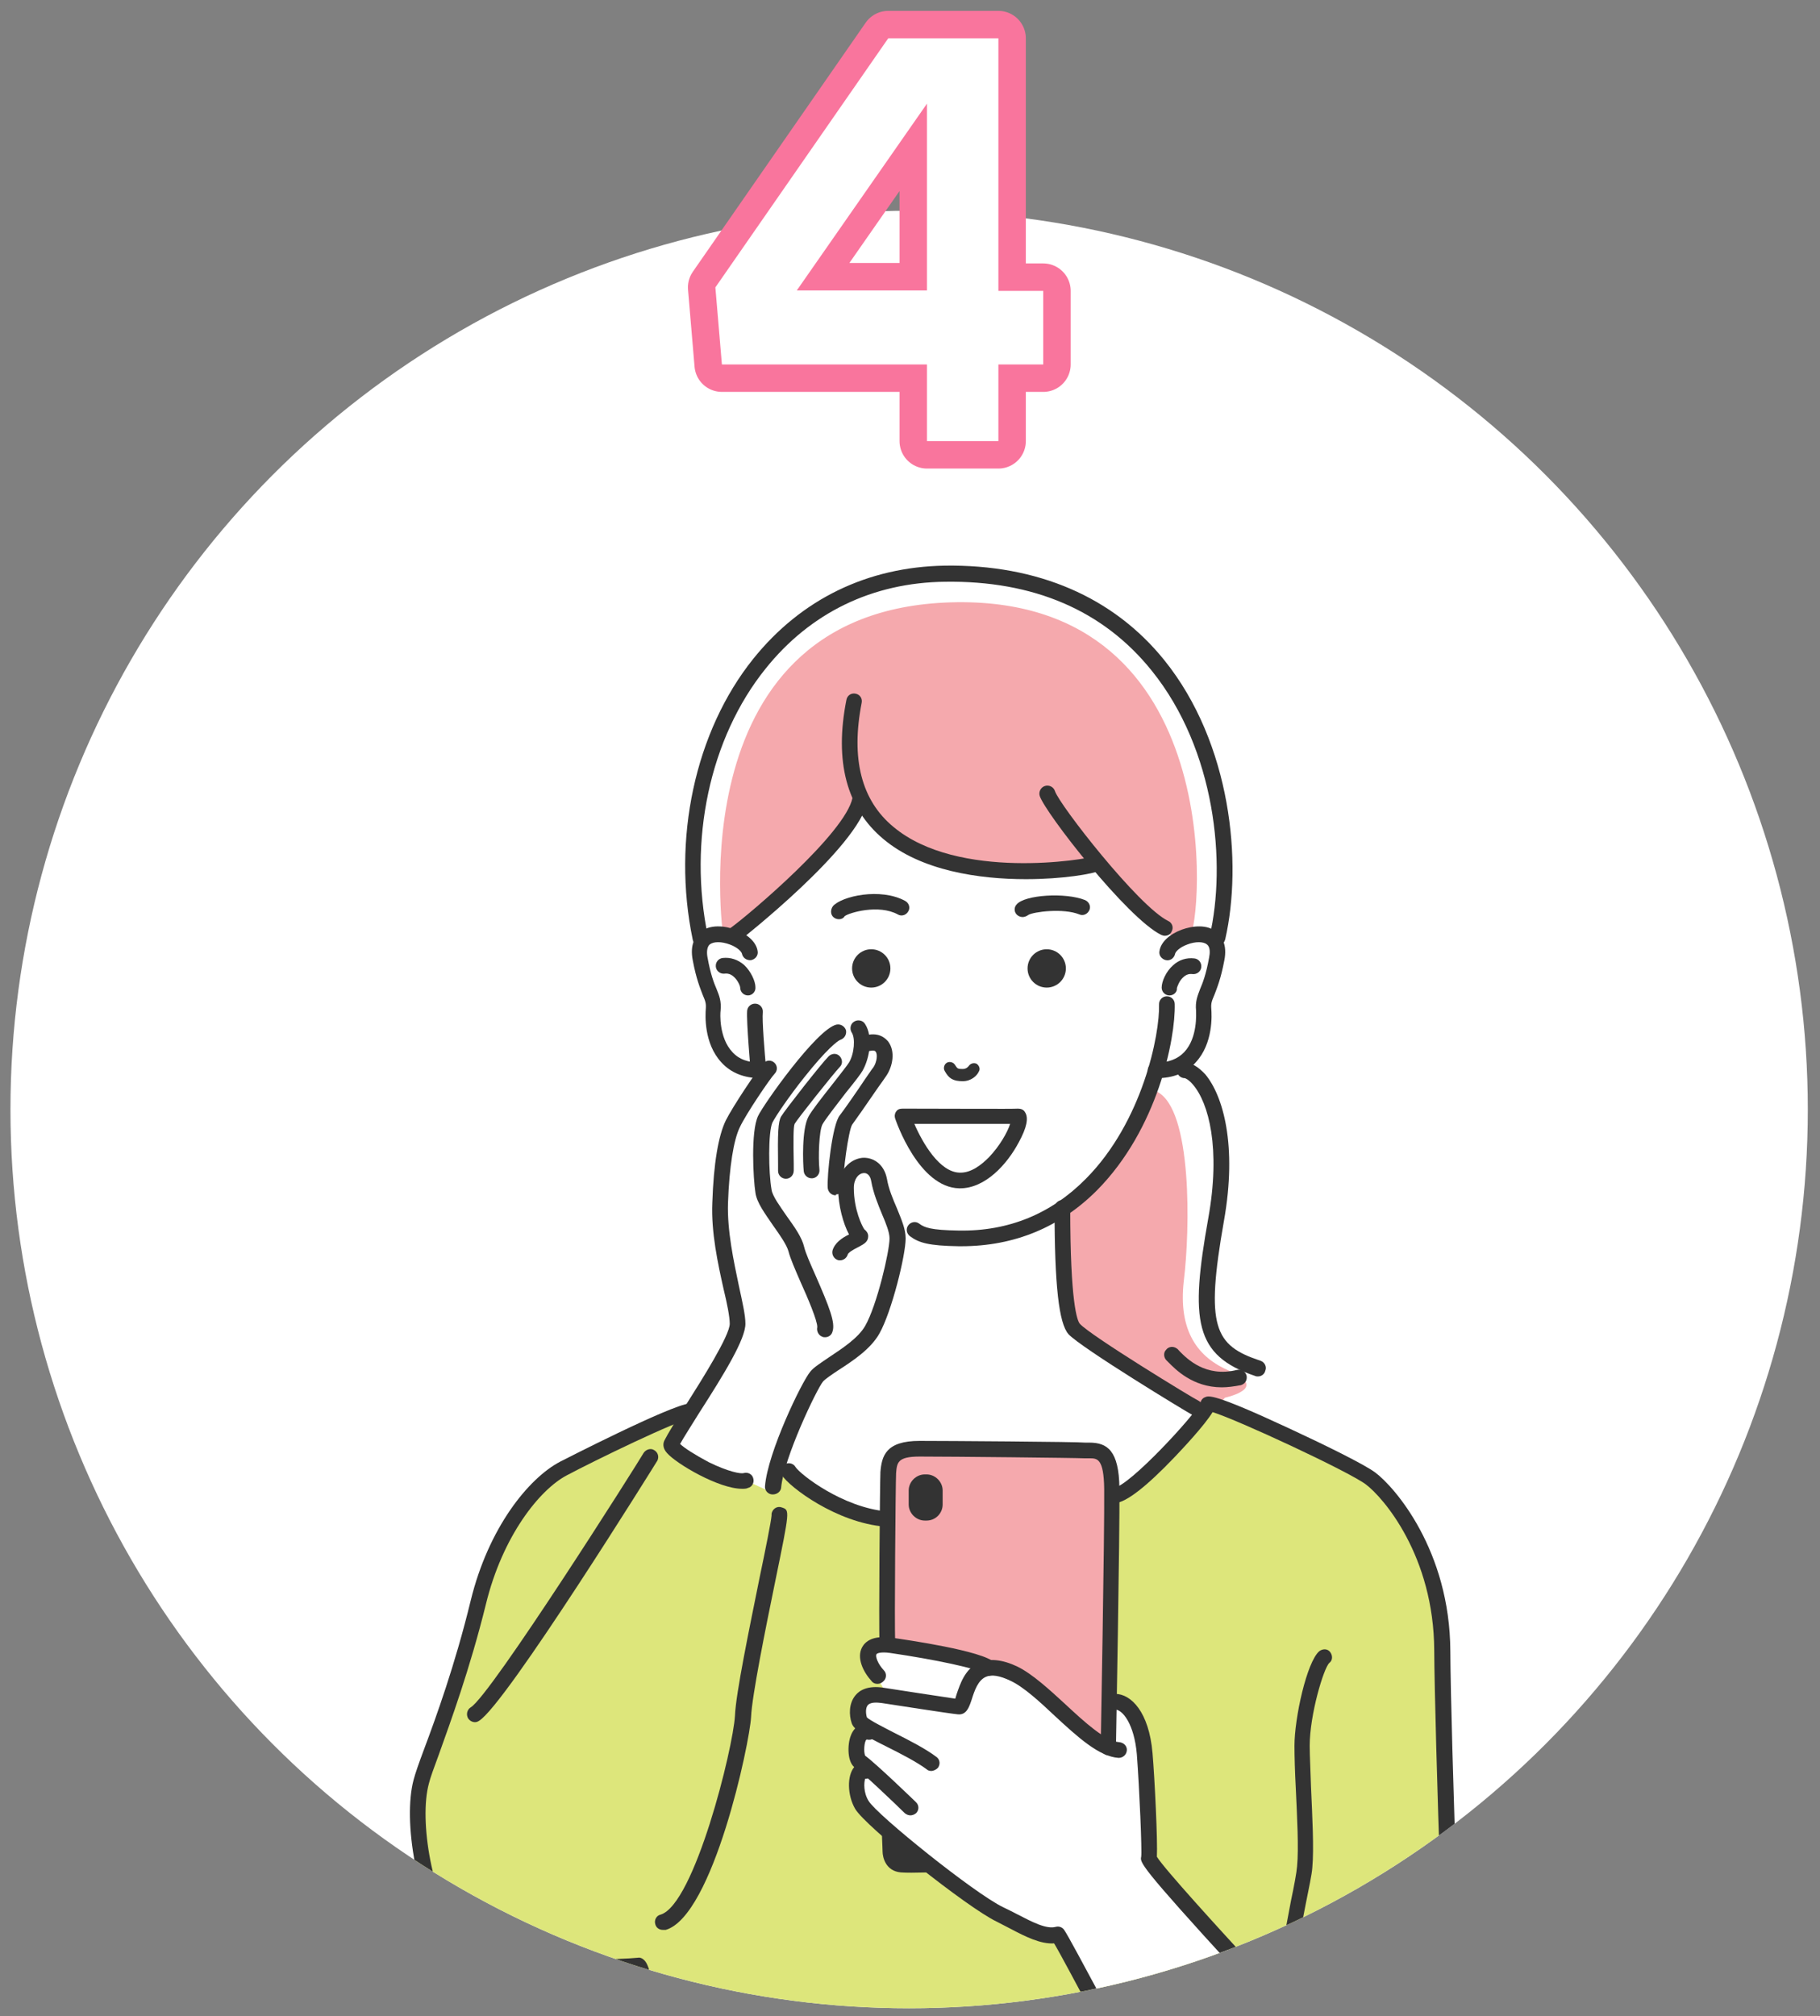 <?xml version="1.0" encoding="utf-8"?>
<!-- Generator: Adobe Illustrator 24.3.0, SVG Export Plug-In . SVG Version: 6.00 Build 0)  -->
<svg version="1.1" id="レイヤー_1" xmlns="http://www.w3.org/2000/svg" xmlns:xlink="http://www.w3.org/1999/xlink" x="0px"
	 y="0px" viewBox="0 0 418 463" style="enable-background:new 0 0 418 463;" xml:space="preserve">
<rect x="0" y="0" width="418" height="463" fill="#808080" stroke="none"/>
<style type="text/css">
	.st0{fill:#FFFFFF;}
	.st1{clip-path:url(#SVGID_2_);}
	.st2{fill:#DDE67B;}
	.st3{fill:#F5A9AD;}
	.st4{fill:#333333;}
	.st5{fill:none;stroke:#F9759D;stroke-width:12.605;stroke-linecap:round;stroke-linejoin:round;stroke-miterlimit:10;}
</style>
<g>
	<g>
		<circle class="st0" cx="208.8" cy="254.8" r="206.4"/>
		<g>
			<defs>
				<circle id="SVGID_1_" cx="208.8" cy="254.8" r="206.4"/>
			</defs>
			<clipPath id="SVGID_2_">
				<use xlink:href="#SVGID_1_"  style="overflow:visible;"/>
			</clipPath>
			<g class="st1">
				<path class="st2" d="M146.6,506.3c0-3.9,2-51.4-1.6-54.7c-4.4,0.4-19.2,0.8-33.5,0.4c-12.5-0.3-19.7-30.4-16.4-42.7
					c1.3-4.7,8-20,13.2-41.1c4.2-17,13.3-27.4,19.6-30.7c3.8-2,25.6-12.9,29.1-13.2l-3.1,7.8l23.1,10.5l3-6
					c1.8,1.2,11.6,12.9,22.4,13.8l51.9-6.9c4.8-0.4,21.6-19.4,21.6-21c0-1.6,32.7,13.7,37.3,17.1c4.6,3.4,16.4,17.5,16.5,39.5
					c0.1,18.8,2.7,94.6,3.7,100.5c1.2,7-6.4,42.9-17.4,45.7c-2.9,0.7-15.7-1.3-26.2-4.5"/>
				<path class="st3" d="M281.3,321c2.4-0.6,9.3-2.6,1-6.2c-7-3-11.8-8.9-10.4-20.8c1.4-11.4,2-39.3-6.2-43.3
					c-5,14.8-18,26.7-19.8,27.3c-1.8,0.6,0.6,25.7,2,27.9c1.4,2.2,27.3,19.4,28.7,19.4S281.3,321,281.3,321z"/>
				<path class="st0" d="M199.7,406.3c-1.1-0.9-1.9-1.6-2.2-1.8c-1.2-0.6-1.4-7.8,2.2-6.8l0.6-0.4c-1.7-0.9-2.8-1.7-3-2.2
					c-0.7-2.1,0.1-6.9,6.3-5.9c0,0-0.3-1-2.1-3.8s-4.2-8.5,3-7.5c7.5,1,20.8,3.4,22.6,5.2l-0.9,0.1c1.6-0.5,3.7-0.3,6.7,1.1
					c6.6,3.1,15,13.9,21.5,16.8l1.9-10.3c3,0,6.2,4.2,6.8,12c0.6,7.6,1.3,22.5,1,24c-0.3,1.5,24.7,28.1,25.6,29.3
					c5,16.4-14.6,28.7-28.9,20.6c-4.5-8.1-16.1-30.2-17.6-32.3c-3.6,1-8.4-2.2-13.4-4.6c-6.8-3.2-29.6-21.6-31.7-25.2
					c-2.1-3.6-1.2-8.7,0.9-7.8L199.7,406.3z"/>
				<path class="st3" d="M254.7,400.7c0,0,0.8-48.3,0.7-58.9c-0.1-10.1-3.7-8.6-6.2-8.8c-1.6-0.1-30.9-0.4-37.9-0.4
					c-7,0-7,3-7.2,5.8c-0.1,1.6-0.4,35.5-0.2,38.3v0.9c7.5,1,21.4,3.6,23.2,5.4l-0.1-0.1c1.5-0.2,3.4,0.1,5.9,1.3
					c6.7,3.2,15.2,14.2,21.7,16.9L254.7,400.7z"/>
				<path class="st4" d="M221.1,248.3c-2.3,0-3.2-0.7-4.1-2.3c-0.4-0.6-0.2-1.5,0.4-1.9c0.6-0.4,1.5-0.2,1.9,0.4
					c0.6,0.9,0.6,1,1.8,1c0.9,0,1.3-0.6,1.4-0.7c0.4-0.6,1.2-0.8,1.8-0.5c0.6,0.4,0.9,1.2,0.5,1.8
					C224.4,247,223.1,248.3,221.1,248.3z"/>
				<path class="st3" d="M271,216.1c-3.7-1.8-13.6-11.7-19.3-18.6l0.4,0.7c-3.4,1.3-43.2,7.4-54.2-14.7l-0.3-0.1
					c-1.9,9.4-26.5,30.7-28.7,32.3l-2.8-0.7c0,0-11.1-75.9,53.7-76.7c62.7-0.7,56.3,73.7,53.4,77.1L271,216.1z"/>
				<path class="st4" d="M279.5,217.3c-0.1,0-0.3,0-0.4,0c-1-0.2-1.6-1.2-1.3-2.2c3.9-16.7,1.4-42.9-13.3-61.1
					c-11.1-13.8-27.1-20.7-47.5-20.4c-16.6,0.2-30.9,7.1-41.2,20c-12.8,15.9-17.8,39.5-13.2,61.5c0.2,1-0.4,1.9-1.4,2.1
					c-1,0.2-1.9-0.4-2.1-1.4c-4.8-23,0.5-47.8,13.9-64.5c11-13.7,26.2-21.1,44-21.4c21.3-0.3,38.7,7.2,50.4,21.7
					c15.4,19.1,18,46.6,14,64.1C281.1,216.8,280.3,217.3,279.5,217.3z"/>
				<g>
					<path class="st4" d="M235.6,201.9c-10.7,0-24-1.9-32.7-9.2c-8.5-7.1-11.3-17.9-8.5-32c0.2-1,1.1-1.6,2.1-1.4
						c1,0.2,1.6,1.1,1.4,2.1c-2.5,12.8-0.1,22.4,7.3,28.5c14.8,12.4,44.3,7.5,46.3,6.7c0.9-0.4,2,0.1,2.3,1c0.4,0.9-0.1,2-1,2.3
						C251,200.7,244.1,201.9,235.6,201.9z"/>
					<path class="st4" d="M168.9,216.3c-0.6,0-1.1-0.3-1.5-0.7c-0.6-0.8-0.4-1.9,0.4-2.5c4.4-3.2,26.4-21.8,28-29.9
						c0.2-1,1.2-1.6,2.1-1.4c1,0.2,1.6,1.2,1.4,2.1c-2.2,10.8-29.2,31.9-29.4,32.1C169.6,216.2,169.2,216.3,168.9,216.3z"/>
					<path class="st4" d="M267.5,214.9c-0.3,0-0.5-0.1-0.8-0.2c-7.8-3.8-26.7-28.1-27.9-31.9c-0.3-0.9,0.2-2,1.2-2.3
						c0.9-0.3,2,0.2,2.3,1.2c1,3.1,19.2,26.5,26,29.8c0.9,0.4,1.3,1.5,0.8,2.4C268.8,214.6,268.2,214.9,267.5,214.9z"/>
				</g>
				<path class="st4" d="M192.7,211.1c-0.4,0-0.8-0.1-1.2-0.4c-0.8-0.6-0.8-1.8-0.2-2.6c2-2.3,10.9-4.3,16.6-1.2
					c0.9,0.5,1.2,1.6,0.7,2.4c-0.5,0.9-1.6,1.2-2.4,0.7c-4.4-2.4-11.2-0.4-12.2,0.4C193.7,210.9,193.2,211.1,192.7,211.1z"/>
				<path class="st4" d="M234.9,210.6c-0.4,0-0.8-0.1-1.2-0.4c-0.8-0.6-0.9-1.8-0.2-2.5c1.8-2.2,11.2-2.8,15.7-1
					c0.9,0.4,1.4,1.4,1,2.3c-0.4,0.9-1.4,1.4-2.3,1c-3.7-1.5-10.5-0.6-11.7,0.1C235.8,210.4,235.3,210.6,234.9,210.6z M236.3,210
					C236.3,210,236.3,210,236.3,210C236.3,210,236.3,210,236.3,210z"/>
				<path class="st4" d="M220.8,286.2c-0.2,0-0.4,0-0.6,0c-6.9-0.1-9.2-0.8-11.2-2.3c-0.8-0.6-1-1.7-0.4-2.5c0.6-0.8,1.7-1,2.5-0.4
					c1.2,0.9,2.6,1.5,9.1,1.6c11.5,0.2,21.3-3.9,29.2-11.9c13-13.1,17-33.1,16.8-40.1c0-1,0.8-1.8,1.8-1.8c0,0,0,0,0,0
					c1,0,1.8,0.8,1.8,1.8c0.2,7.9-3.9,28.7-17.9,42.8C243.5,281.8,233,286.2,220.8,286.2z"/>
				<path class="st4" d="M274.6,325.1c-0.3,0-0.5-0.1-0.8-0.2c-1.2-0.6-25.4-15.3-28.4-18.5c-2.2-2.5-3.2-11.1-3.2-29
					c0-1,0.8-1.8,1.8-1.8s1.8,0.8,1.8,1.8c0,21.8,1.6,25.9,2.2,26.6c2.4,2.7,26,17.1,27.3,17.7c0.9,0.5,1.2,1.5,0.8,2.4
					C275.8,324.8,275.2,325.1,274.6,325.1z"/>
				<g>
					<path class="st4" d="M148.2,508.1c-1,0-1.8-0.8-1.8-1.8c0-0.6,0-2.1,0.1-4.4c1-34.3,0.1-45.5-0.9-48.5
						c-5.7,0.4-19.7,0.7-32.6,0.3c-3.6-0.1-7-2.2-9.9-6.2c-7.5-10.1-10.6-29.5-8.1-38.8c0.4-1.5,1.2-3.8,2.4-7
						c2.7-7.2,7.1-19.3,10.7-34.1c4.1-16.8,13.3-28.1,20.5-31.9c0.2-0.1,25.3-13,29.8-13.4c1-0.1,1.9,0.7,1.9,1.6
						c0.1,1-0.7,1.9-1.6,1.9c-2.8,0.2-22.5,9.8-28.5,13c-6.3,3.3-14.8,14-18.6,29.6c-3.7,15-8.2,27.2-10.8,34.5
						c-1.1,3-2,5.4-2.3,6.7c-2.3,8.5,0.7,26.6,7.5,35.7c2.3,3.1,4.7,4.7,7.2,4.7c14.8,0.4,29.3,0,33.3-0.4c0.5-0.1,1,0.1,1.4,0.5
						c2.2,2,3.4,11.6,2.3,51.8c-0.1,2.2-0.1,3.7-0.1,4.3C150,507.3,149.2,508.1,148.2,508.1z M145.3,452.8
						C145.3,452.8,145.3,452.8,145.3,452.8S145.3,452.8,145.3,452.8z"/>
				</g>
				<g>
					<path class="st4" d="M315.7,527.2c-7.3,0-25.7-3.9-34.4-8.5c-8.6-4.6-21.6-23.1-26.2-37.4c-0.3-0.9,0.2-2,1.2-2.3
						c1-0.3,2,0.2,2.3,1.2c4.2,13,16.8,31.2,24.5,35.3c9.9,5.3,30.9,8.8,34,8c9.5-2.4,17.1-37.2,16-43.7
						c-1.1-6.3-3.6-83.2-3.7-100.8c-0.1-21.7-11.7-35.1-15.7-38.1c-4-3-29.6-14.9-35.2-16.6c-1.9,3.1-6.9,8.4-8.7,10.3
						c-6.5,6.8-11.1,10.4-13.7,10.6c-1,0.1-1.9-0.7-1.9-1.6c-0.1-1,0.7-1.9,1.6-1.9c3.5-0.3,18.6-16.7,19.9-19.5
						c0.1-0.6,0.5-1.1,1-1.3c0.9-0.4,1.9-1,19.1,7c8.2,3.8,17.6,8.4,20.1,10.3c4.4,3.3,17.1,17.8,17.2,41
						c0.1,19.1,2.7,94.7,3.7,100.2c1.2,7-6.1,44.6-18.7,47.8C317.4,527.1,316.7,527.2,315.7,527.2z M275.6,322.4
						C275.6,322.4,275.6,322.4,275.6,322.4C275.6,322.4,275.6,322.4,275.6,322.4z"/>
					<path class="st4" d="M296.1,454.8c-0.8,0-1.5-0.5-1.7-1.3c-0.6-2.4,0.4-8.2,2.1-17c0.7-3.3,1.3-6.5,1.4-7.9
						c0.4-4.1,0-11.5-0.3-18c-0.2-3.7-0.3-7.3-0.3-9.7c0-6.3,2.8-19.2,5.7-21.7c0.8-0.6,1.9-0.6,2.5,0.2c0.6,0.8,0.6,1.9-0.2,2.5
						c-1.3,1.2-4.5,11.9-4.5,19c0,2.3,0.2,5.8,0.3,9.5c0.3,6.7,0.7,14.2,0.3,18.5c-0.1,1.6-0.8,4.7-1.5,8.3
						c-1,5.1-2.7,13.6-2.2,15.3c0.3,1-0.3,1.9-1.3,2.2C296.4,454.8,296.3,454.8,296.1,454.8z"/>
					<path class="st4" d="M318.9,478.1c-0.5,0-0.9-0.2-1.3-0.5c-0.6-0.6-15.1-15.1-18.7-19.6c-3.2-4-9.7-6.2-10.9-6.2
						c-1,0-1.8-0.8-1.8-1.8c0-1,0.8-1.8,1.8-1.8c2,0,9.7,2.6,13.7,7.6c3.5,4.4,18.3,19.2,18.4,19.3c0.7,0.7,0.7,1.8,0,2.5
						C319.8,478,319.3,478.1,318.9,478.1z"/>
				</g>
				<g>
					<path class="st4" d="M270.5,481.1c-3.7,0-7.5-0.9-10.8-2.8c-0.3-0.2-0.5-0.4-0.7-0.7c-1.8-3.3-4.9-9-7.8-14.5
						c-3.6-6.7-7.5-14.1-9.1-16.8c-3.1,0.2-6.5-1.5-10.1-3.4c-1-0.5-2.1-1.1-3.1-1.6c-6.7-3.2-30.1-21.8-32.5-25.9
						c-1.8-3.1-1.9-7.6-0.2-9.6c0.9-1,2.2-1.3,3.4-0.8c0.9,0.4,1.3,1.5,0.9,2.4c-0.3,0.7-1,1.1-1.8,1.1c-0.3,0.9-0.4,3.2,0.8,5.1
						c1.9,3.2,24.4,21.3,30.9,24.4c1.1,0.5,2.2,1.1,3.2,1.6c3.5,1.8,6.7,3.5,8.9,2.9c0.7-0.2,1.5,0.1,1.9,0.7
						c0.9,1.3,4.3,7.7,9.9,18.1c2.8,5.2,5.7,10.7,7.5,14c7.4,4,15.6,1.8,20.6-2.1c5.1-4.1,7.2-10.2,5.4-16.3
						c-0.6-0.7-2.4-2.7-4.3-4.7c-21.8-23.8-21.7-24.5-21.4-25.8c0.2-1.4-0.4-15.5-1-23.5c-0.6-7-3.3-10.3-5-10.3
						c-1,0-1.8-0.8-1.8-1.8s0.8-1.8,1.8-1.8c3.7,0,7.8,4.2,8.6,13.6c0.5,5.8,1.2,20.3,1,23.8c1.7,2.8,14.8,17.1,20.5,23.3
						c3.3,3.7,4.4,4.9,4.7,5.2c0.1,0.2,0.2,0.4,0.3,0.6c2.3,7.7-0.1,15.3-6.5,20.5C280.6,479.4,275.5,481.1,270.5,481.1z"/>
					<path class="st4" d="M209.1,416.9c-0.5,0-0.9-0.2-1.3-0.5c-1.9-1.9-10-9.6-11.2-10.3c-2.1-1.1-2-5.5-1.2-7.5
						c0.8-2.2,2.7-3.2,4.7-2.6c1,0.3,1.5,1.3,1.3,2.2c-0.3,1-1.3,1.5-2.2,1.3c-0.1,0-0.2,0-0.2,0c-0.5,0.4-0.7,2.8-0.3,3.7
						c2.5,1.8,11.6,10.6,11.7,10.7c0.7,0.7,0.7,1.8,0,2.5C210,416.7,209.6,416.9,209.1,416.9z M198.3,402.9
						C198.3,402.9,198.3,402.9,198.3,402.9C198.3,402.9,198.3,402.9,198.3,402.9z M198.3,402.9C198.3,402.9,198.3,402.9,198.3,402.9
						C198.3,402.9,198.3,402.9,198.3,402.9z M198.3,402.9C198.3,402.9,198.3,402.9,198.3,402.9L198.3,402.9z"/>
					<path class="st4" d="M213.9,406.7c-0.4,0-0.8-0.1-1.1-0.4c-2.3-1.7-6-3.6-9.2-5.2c-5.6-2.8-7.5-3.9-8-5.4
						c-0.6-1.8-0.7-4.5,0.9-6.4c0.9-1.1,2.8-2.3,6.5-1.7c2.6,0.4,12.9,2,16.4,2.5c0.1-0.3,0.2-0.7,0.3-1c0.8-2.3,1.9-5.9,5.2-7.3
						c2.3-1,5.3-0.7,8.7,0.9c3.5,1.7,7.4,5.3,11.1,8.7c4.3,4,9.2,8.5,12.4,8.7c1,0.1,1.8,0.9,1.7,1.9c-0.1,1-0.9,1.7-1.9,1.7
						c-4.5-0.3-9.4-4.8-14.6-9.6c-3.5-3.3-7.2-6.7-10.2-8.1c-2.5-1.2-4.4-1.5-5.7-0.9c-1.8,0.8-2.6,3.2-3.2,5.1
						c-0.6,1.8-1.2,3.7-3.2,3.5c-2.1-0.2-14.8-2.2-17.5-2.6c-0.9-0.1-2.5-0.3-3.2,0.5c-0.5,0.6-0.5,1.8-0.2,2.8
						c0.7,0.7,3.9,2.3,6.2,3.5c3.4,1.7,7.3,3.7,9.8,5.6c0.8,0.6,0.9,1.7,0.3,2.5C215,406.4,214.4,406.7,213.9,406.7z M198.9,394.3
						L198.9,394.3z"/>
					<path class="st4" d="M201.5,386.7c-0.5,0-1-0.2-1.3-0.6c-2-2.2-3.5-5.4-2.2-7.8c0.7-1.3,2.4-2.8,6.8-2.2
						c3.5,0.5,20.9,3,23.6,5.7c0.7,0.7,0.7,1.8,0,2.5s-1.8,0.7-2.5,0c-1.3-1.1-11.2-3.2-21.5-4.7c-2.2-0.3-3,0.1-3.1,0.3
						c-0.3,0.5,0.3,2.2,1.7,3.7c0.7,0.7,0.6,1.9-0.1,2.5C202.4,386.6,201.9,386.7,201.5,386.7z"/>
				</g>
				<path class="st4" d="M254.6,403.1C254.6,403.1,254.6,403.1,254.6,403.1c-1,0-1.8-0.8-1.8-1.8c0-0.5,0.9-49,0.8-59.4
					c-0.1-7-1.6-7-3.4-7c-0.4,0-0.8,0-1.2,0c-1.5-0.1-30.1-0.4-37.8-0.4c-5.1,0-5.2,1.4-5.4,3.9l0,0.2c-0.1,1.6-0.4,35.3-0.2,38.1
					c0.1,1-0.7,1.9-1.7,1.9c-1,0.1-1.9-0.7-1.9-1.7c-0.2-2.8,0.1-37,0.2-38.6l0-0.2c0.3-3.7,1.2-7.2,9-7.2c6.1,0,36.3,0.2,38.1,0.4
					c0.3,0,0.6,0,0.8,0c0,0,0.1,0,0.1,0c4.1,0,6.8,1.8,6.9,10.5c0.1,10.5-0.8,59-0.8,59.5C256.4,402.3,255.6,403.1,254.6,403.1z"/>
				<path class="st4" d="M212.8,349.2h-0.4c-2,0-3.7-1.7-3.7-3.7v-3.2c0-2,1.7-3.7,3.7-3.7h0.4c2,0,3.7,1.7,3.7,3.7v3.2
					C216.5,347.5,214.9,349.2,212.8,349.2z"/>
				<path class="st4" d="M202.7,419.4c-0.3,1.2,0,4.5,0,5.8c0,1.3,0.7,4.5,4.2,4.8c2.5,0.2,8.7-0.1,8.7-0.1L202.7,419.4z"/>
				<path class="st4" d="M220.5,272.9c-0.1,0-0.1,0-0.2,0c-9.3-0.2-14.5-15.4-14.7-16c-0.2-0.6-0.1-1.2,0.2-1.6
					c0.3-0.5,0.8-0.7,1.5-0.7c10.1,0,25.4,0.1,26.5,0c0.6,0,1.3,0.2,1.6,0.8c0.9,1.3,0.4,3.6-1.4,6.9
					C231.3,267.4,226.3,272.9,220.5,272.9z M210,258.1c1.9,4.4,5.8,11.1,10.4,11.2c2.7,0.1,5.1-1.9,6.7-3.5c2.5-2.6,4.3-5.8,4.9-7.7
					C227.2,258.1,215.7,258.1,210,258.1z"/>
				<path class="st4" d="M265.7,247.6c-0.1,0-0.2,0-0.3,0c-1,0-1.8-0.8-1.8-1.8c0-1,0.9-1.8,1.8-1.8c2.9,0.1,5.1-0.8,6.6-2.4
					c3.1-3.3,2.7-8.9,2.7-9.5c-0.2-2.1,0.3-3.3,0.9-4.9c0.6-1.4,1.4-3.4,2.1-7.3c0.2-1,0.3-2.4-0.5-3c-0.8-0.7-2.7-0.7-4.5,0
					c-1.9,0.7-2.7,1.7-2.8,2.1c-0.2,1-1.1,1.7-2.1,1.5c-1-0.2-1.7-1.1-1.5-2.1c0.3-2,2.2-3.8,5.1-4.9c2.5-0.9,5.9-1.3,8.1,0.6
					c1.1,1,2.4,2.9,1.7,6.4c-0.8,4.3-1.7,6.4-2.3,8c-0.6,1.4-0.8,1.9-0.7,3.2c0.1,1.3,0.5,7.9-3.6,12.3
					C272.5,246.4,269.4,247.6,265.7,247.6z"/>
				<path class="st4" d="M152.2,443.2c-0.8,0-1.5-0.5-1.7-1.3c-0.3-1,0.3-2,1.2-2.2c7.8-2.3,16.7-38.3,17.1-45.7
					c0.2-5.1,3.3-20,5.7-31.9c1.3-6.2,2.6-12.7,2.7-14c0-0.3,0-0.6,0.1-0.8c0.3-0.9,1.3-1.5,2.3-1.1c1.8,0.6,1.8,0.6-1.5,16.7
					c-2.3,11.2-5.4,26.6-5.6,31.4c-0.3,5.9-8.7,45.7-19.6,48.9C152.5,443.2,152.4,443.2,152.2,443.2z M178.4,349.5L178.4,349.5
					L178.4,349.5z M178.4,349.5L178.4,349.5L178.4,349.5z M178.4,349.5C178.4,349.5,178.4,349.5,178.4,349.5
					C178.4,349.5,178.4,349.5,178.4,349.5z M178.4,349.5C178.4,349.5,178.4,349.5,178.4,349.5C178.4,349.5,178.4,349.5,178.4,349.5z
					 M178.4,349.5C178.4,349.5,178.4,349.5,178.4,349.5C178.4,349.5,178.4,349.5,178.4,349.5z M178.1,349.4c0.1,0,0.1,0.1,0.2,0.1
					C178.3,349.5,178.2,349.4,178.1,349.4z"/>
				<path class="st4" d="M109.1,395.5c-0.6,0-1.2-0.3-1.6-0.9c-0.5-0.9-0.2-2,0.6-2.5c4.6-2.7,38.2-55.8,39.7-58.4
					c0.5-0.8,1.6-1.2,2.4-0.7c0.9,0.5,1.2,1.5,0.8,2.4c-0.3,0.5-34.9,56.2-41,59.8C109.7,395.4,109.4,395.5,109.1,395.5z"/>
				<path class="st4" d="M268.6,228.6c-1,0-1.8-0.8-1.8-1.8c0-1.4,1-3.7,2.6-5.1c1.4-1.3,3.1-1.8,4.9-1.6c1,0.1,1.7,1,1.6,2
					s-1,1.7-2,1.6c-0.8-0.1-1.4,0.1-2,0.6c-1.1,0.9-1.5,2.3-1.6,2.6C270.4,227.8,269.6,228.6,268.6,228.6z"/>
				<path class="st4" d="M174.7,247.6c-3.8,0-6.8-1.2-9-3.6c-4.1-4.4-3.7-11-3.6-12.3c0.1-1.3-0.1-1.8-0.7-3.2
					c-0.6-1.6-1.5-3.7-2.3-8c-0.7-3.6,0.6-5.4,1.7-6.4c2.2-1.9,5.7-1.5,8.1-0.6c2.9,1.1,4.8,2.9,5.1,4.9c0.2,1-0.5,1.9-1.5,2.1
					c-1,0.1-1.9-0.5-2.1-1.5c-0.1-0.4-0.9-1.4-2.8-2.1c-1.9-0.7-3.7-0.7-4.6,0c-0.7,0.6-0.7,2-0.5,3c0.7,3.9,1.5,5.9,2.1,7.3
					c0.6,1.5,1.1,2.7,0.9,4.9c-0.1,0.6-0.4,6.2,2.7,9.5c1.5,1.7,3.8,2.5,6.6,2.4c1,0,1.8,0.8,1.8,1.8c0,1-0.8,1.8-1.8,1.8
					C174.8,247.6,174.8,247.6,174.7,247.6z"/>
				<path class="st4" d="M171.8,228.6c-1,0-1.8-0.8-1.8-1.8c0-0.3-0.5-1.7-1.6-2.6c-0.6-0.5-1.3-0.7-2-0.6c-1,0.1-1.9-0.6-2-1.6
					c-0.1-1,0.6-1.9,1.6-2c1.8-0.2,3.5,0.4,4.9,1.6c1.6,1.5,2.6,3.8,2.6,5.1C173.6,227.8,172.7,228.6,171.8,228.6z"/>
				<path class="st4" d="M288.9,316.1c-0.2,0-0.4,0-0.6-0.1c-14-4.7-15-12.7-10.8-36.2c2.9-16.1,0.1-26.5-3.5-30.7
					c-1-1.2-1.8-1.5-1.9-1.5c-1,0-1.8-0.8-1.8-1.8s0.8-1.8,1.8-1.8c1.5,0,3.1,1,4.7,2.7c4.1,4.9,7.4,16.3,4.3,33.7
					c-4.3,24.4-2.2,28.6,8.4,32.1c0.9,0.3,1.5,1.3,1.1,2.3C290.4,315.6,289.7,316.1,288.9,316.1z"/>
				<path class="st4" d="M280.6,318.6c-6.7,0-10.7-4.2-12.2-5.7c-0.2-0.2-0.3-0.3-0.4-0.4c-0.7-0.6-0.9-1.8-0.2-2.5
					c0.6-0.8,1.7-0.9,2.5-0.3c0.2,0.1,0.4,0.4,0.7,0.7c1.6,1.6,5.9,6,13.1,4.2c1-0.2,1.9,0.3,2.2,1.3c0.2,1-0.3,1.9-1.3,2.2
					C283.4,318.4,282,318.6,280.6,318.6z"/>
				<path class="st4" d="M203.5,350.6c-0.1,0-0.1,0-0.2,0c-11.2-0.9-22-9.1-23.7-11.8c-0.5-0.8-0.3-2,0.6-2.5c0.8-0.5,2-0.3,2.5,0.6
					c1.1,1.7,10.8,9.3,21,10.2c1,0.1,1.7,1,1.6,1.9C205.2,349.9,204.4,350.6,203.5,350.6z"/>
				<g>
					<path class="st4" d="M170.4,341.9c-5.3,0-15-5.7-17.2-8.2c-1.1-1.2-0.9-2.3-0.6-2.9c0.8-1.6,2.6-4.5,4.9-8.1
						c3.8-6,10.1-16,10.1-18.7c0-1.6-0.6-4.6-1.4-7.9c-1.3-5.8-2.9-13.1-2.6-19.9c0.3-9.1,1.4-15.4,3.1-18.9
						c1.6-3.2,7.4-11.9,8.7-13.2c0.7-0.7,1.8-0.7,2.5,0c0.7,0.7,0.7,1.8,0,2.5c-0.9,0.9-6.5,9.1-8,12.3c-1.4,2.9-2.4,9-2.7,17.4
						c-0.2,6.3,1.3,13.3,2.5,19c0.8,3.7,1.5,6.7,1.5,8.7c0,3.5-4.6,11.1-10.7,20.6c-1.8,2.9-3.4,5.4-4.3,7c0.9,0.9,3.4,2.5,6.6,4.2
						c4.5,2.2,7.3,2.7,8,2.5c1-0.3,2,0.3,2.2,1.2c0.3,1-0.3,2-1.2,2.2C171.4,341.9,171,341.9,170.4,341.9z"/>
					<path class="st4" d="M189.5,307.1c-0.2,0-0.4,0-0.6-0.1c-0.9-0.3-1.4-1.3-1.2-2.2c0.1-1.4-2.3-7-3.8-10.3
						c-1.3-3-2.4-5.5-2.8-7.1c-0.4-1.5-2-3.8-3.5-5.9c-1.9-2.8-3.8-5.3-4.1-7.6c-0.5-3.1-1.1-14,0.6-17.6c1.2-2.6,13.4-19.9,18-21
						c1-0.2,1.9,0.4,2.2,1.3c0.2,1-0.4,1.9-1.3,2.2c-0.6,0.2-3.2,2.2-8.2,8.5c-3.6,4.5-6.7,9.1-7.4,10.5c-1,2.2-0.9,11.5-0.2,15.4
						c0.2,1.5,2,3.9,3.5,6.1c1.8,2.5,3.5,4.9,4,7.1c0.3,1.3,1.4,3.8,2.6,6.5c3.2,7.3,4.6,10.9,3.9,12.9
						C191,306.6,190.3,307.1,189.5,307.1z M187.8,304.8L187.8,304.8L187.8,304.8z M187.8,304.7C187.8,304.7,187.8,304.7,187.8,304.7
						C187.8,304.7,187.8,304.7,187.8,304.7z"/>
					<path class="st4" d="M177.5,343.2c-0.1,0-0.1,0-0.2,0c-1-0.1-1.7-1-1.6-1.9c0.6-7.7,8.4-23.9,10.4-26.3c0.8-1,2.4-2,4.3-3.3
						c3-2,6.7-4.4,8.3-7.2c2.7-4.7,5.6-17.1,5.6-20.1c0-1.4-0.8-3.4-1.7-5.5c-0.9-2.2-2-4.8-2.5-7.6c-0.2-1.3-0.9-2-1.8-1.9
						c-1.1,0.1-2.2,1.3-2.2,3.4c0,5,1.9,8.8,2.4,9.5c0.5,0.4,0.9,0.9,0.9,1.6c0,1.3-1,1.8-2.1,2.4c-1.6,0.8-2.5,1.4-2.6,1.8
						c-0.3,1-1.3,1.5-2.2,1.3c-1-0.3-1.5-1.3-1.3-2.2c0.5-1.8,2.3-3,3.8-3.7c-1.3-2.4-2.5-6.6-2.5-10.6c0-4.2,2.8-6.7,5.5-7
						c2.3-0.2,5,1.2,5.7,4.8c0.4,2.4,1.4,4.7,2.3,6.8c1,2.5,2,4.7,2,6.9c0,3.9-3.2,16.8-6,21.8c-2,3.6-6.1,6.3-9.5,8.5
						c-1.5,1-3,2-3.5,2.6c-1.4,1.7-9,17.5-9.6,24.4C179.3,342.5,178.5,343.2,177.5,343.2z M198.3,282.1
						C198.3,282.1,198.3,282.1,198.3,282.1C198.3,282.1,198.3,282.1,198.3,282.1z"/>
					<path class="st4" d="M191.9,274.5c-0.9,0-1.7-0.7-1.8-1.7c-0.2-2.6,1-14.6,2.8-16.7c0.8-1,3.8-5.3,5.8-8.3
						c0.8-1.1,1.4-2.1,1.9-2.7c0.8-1.2,1-3,0.5-3.6c-0.3-0.4-1.1-0.2-1.6-0.1c-0.9,0.3-2-0.2-2.3-1.2c-0.3-0.9,0.2-2,1.2-2.3
						c3.4-1.1,5,0.6,5.6,1.3c1.7,2.3,1,5.7-0.4,7.8c-0.4,0.6-1.1,1.6-1.9,2.7c-2.8,4.1-5.2,7.5-6,8.6c-0.8,1.3-2.2,11.1-2,14.1
						c0.1,1-0.7,1.9-1.7,1.9C192,274.5,192,274.5,191.9,274.5z"/>
					<path class="st4" d="M186.4,270.6c-0.9,0-1.7-0.7-1.8-1.6c-0.2-1.8-0.5-9.7,1.1-12.6c0.7-1.3,2.8-4,5.8-7.8
						c1.5-1.9,3.2-4.1,3.5-4.6c1.2-2,1.5-5.6,0.6-6.9c-0.5-0.8-0.3-2,0.6-2.5c0.8-0.5,2-0.3,2.5,0.6c1.8,2.8,1.1,7.7-0.6,10.7
						c-0.4,0.7-1.6,2.3-3.8,5c-2,2.6-4.8,6.2-5.4,7.3c-0.8,1.5-1,7.7-0.7,10.4c0.1,1-0.6,1.9-1.6,2
						C186.5,270.6,186.5,270.6,186.4,270.6z"/>
					<path class="st4" d="M180.5,270.7c-1,0-1.8-0.8-1.8-1.8c0-0.3,0-0.8,0-1.4c-0.1-7.2,0-9.9,0.7-11.1c0.9-1.5,9.2-12.1,10.9-13.8
						c0.7-0.7,1.8-0.8,2.5-0.1c0.7,0.7,0.8,1.8,0.1,2.5c-1.6,1.7-9.7,11.9-10.4,13.1c-0.3,0.7-0.3,3.8-0.2,9.2c0,0.7,0,1.2,0,1.5
						C182.3,269.9,181.5,270.7,180.5,270.7z"/>
				</g>
				<circle class="st4" cx="200.1" cy="222.4" r="4.4"/>
				<circle class="st4" cx="240.4" cy="222.4" r="4.4"/>
				<path class="st4" d="M174.2,247.8c-0.9,0-1.7-0.7-1.8-1.6c0-0.5-1-11.5-0.8-14.1c0.1-1,1-1.7,2-1.6c1,0.1,1.7,1,1.6,2
					c-0.2,1.7,0.4,9.2,0.8,13.4c0.1,1-0.6,1.9-1.6,2C174.3,247.8,174.2,247.8,174.2,247.8z"/>
			</g>
		</g>
	</g>
	<g>
		<g>
			<path class="st5" d="M229.3,8.8v58h10.3v16.9h-10.3v17.6h-16.4V83.7h-47.1l-1.5-17.7L204,8.8H229.3z M212.9,66.7V23.8L183,66.7
				H212.9z"/>
		</g>
		<g>
			<path class="st0" d="M229.3,8.8v58h10.3v16.9h-10.3v17.6h-16.4V83.7h-47.1l-1.5-17.7L204,8.8H229.3z M212.9,66.7V23.8L183,66.7
				H212.9z"/>
		</g>
	</g>
</g>
</svg>
